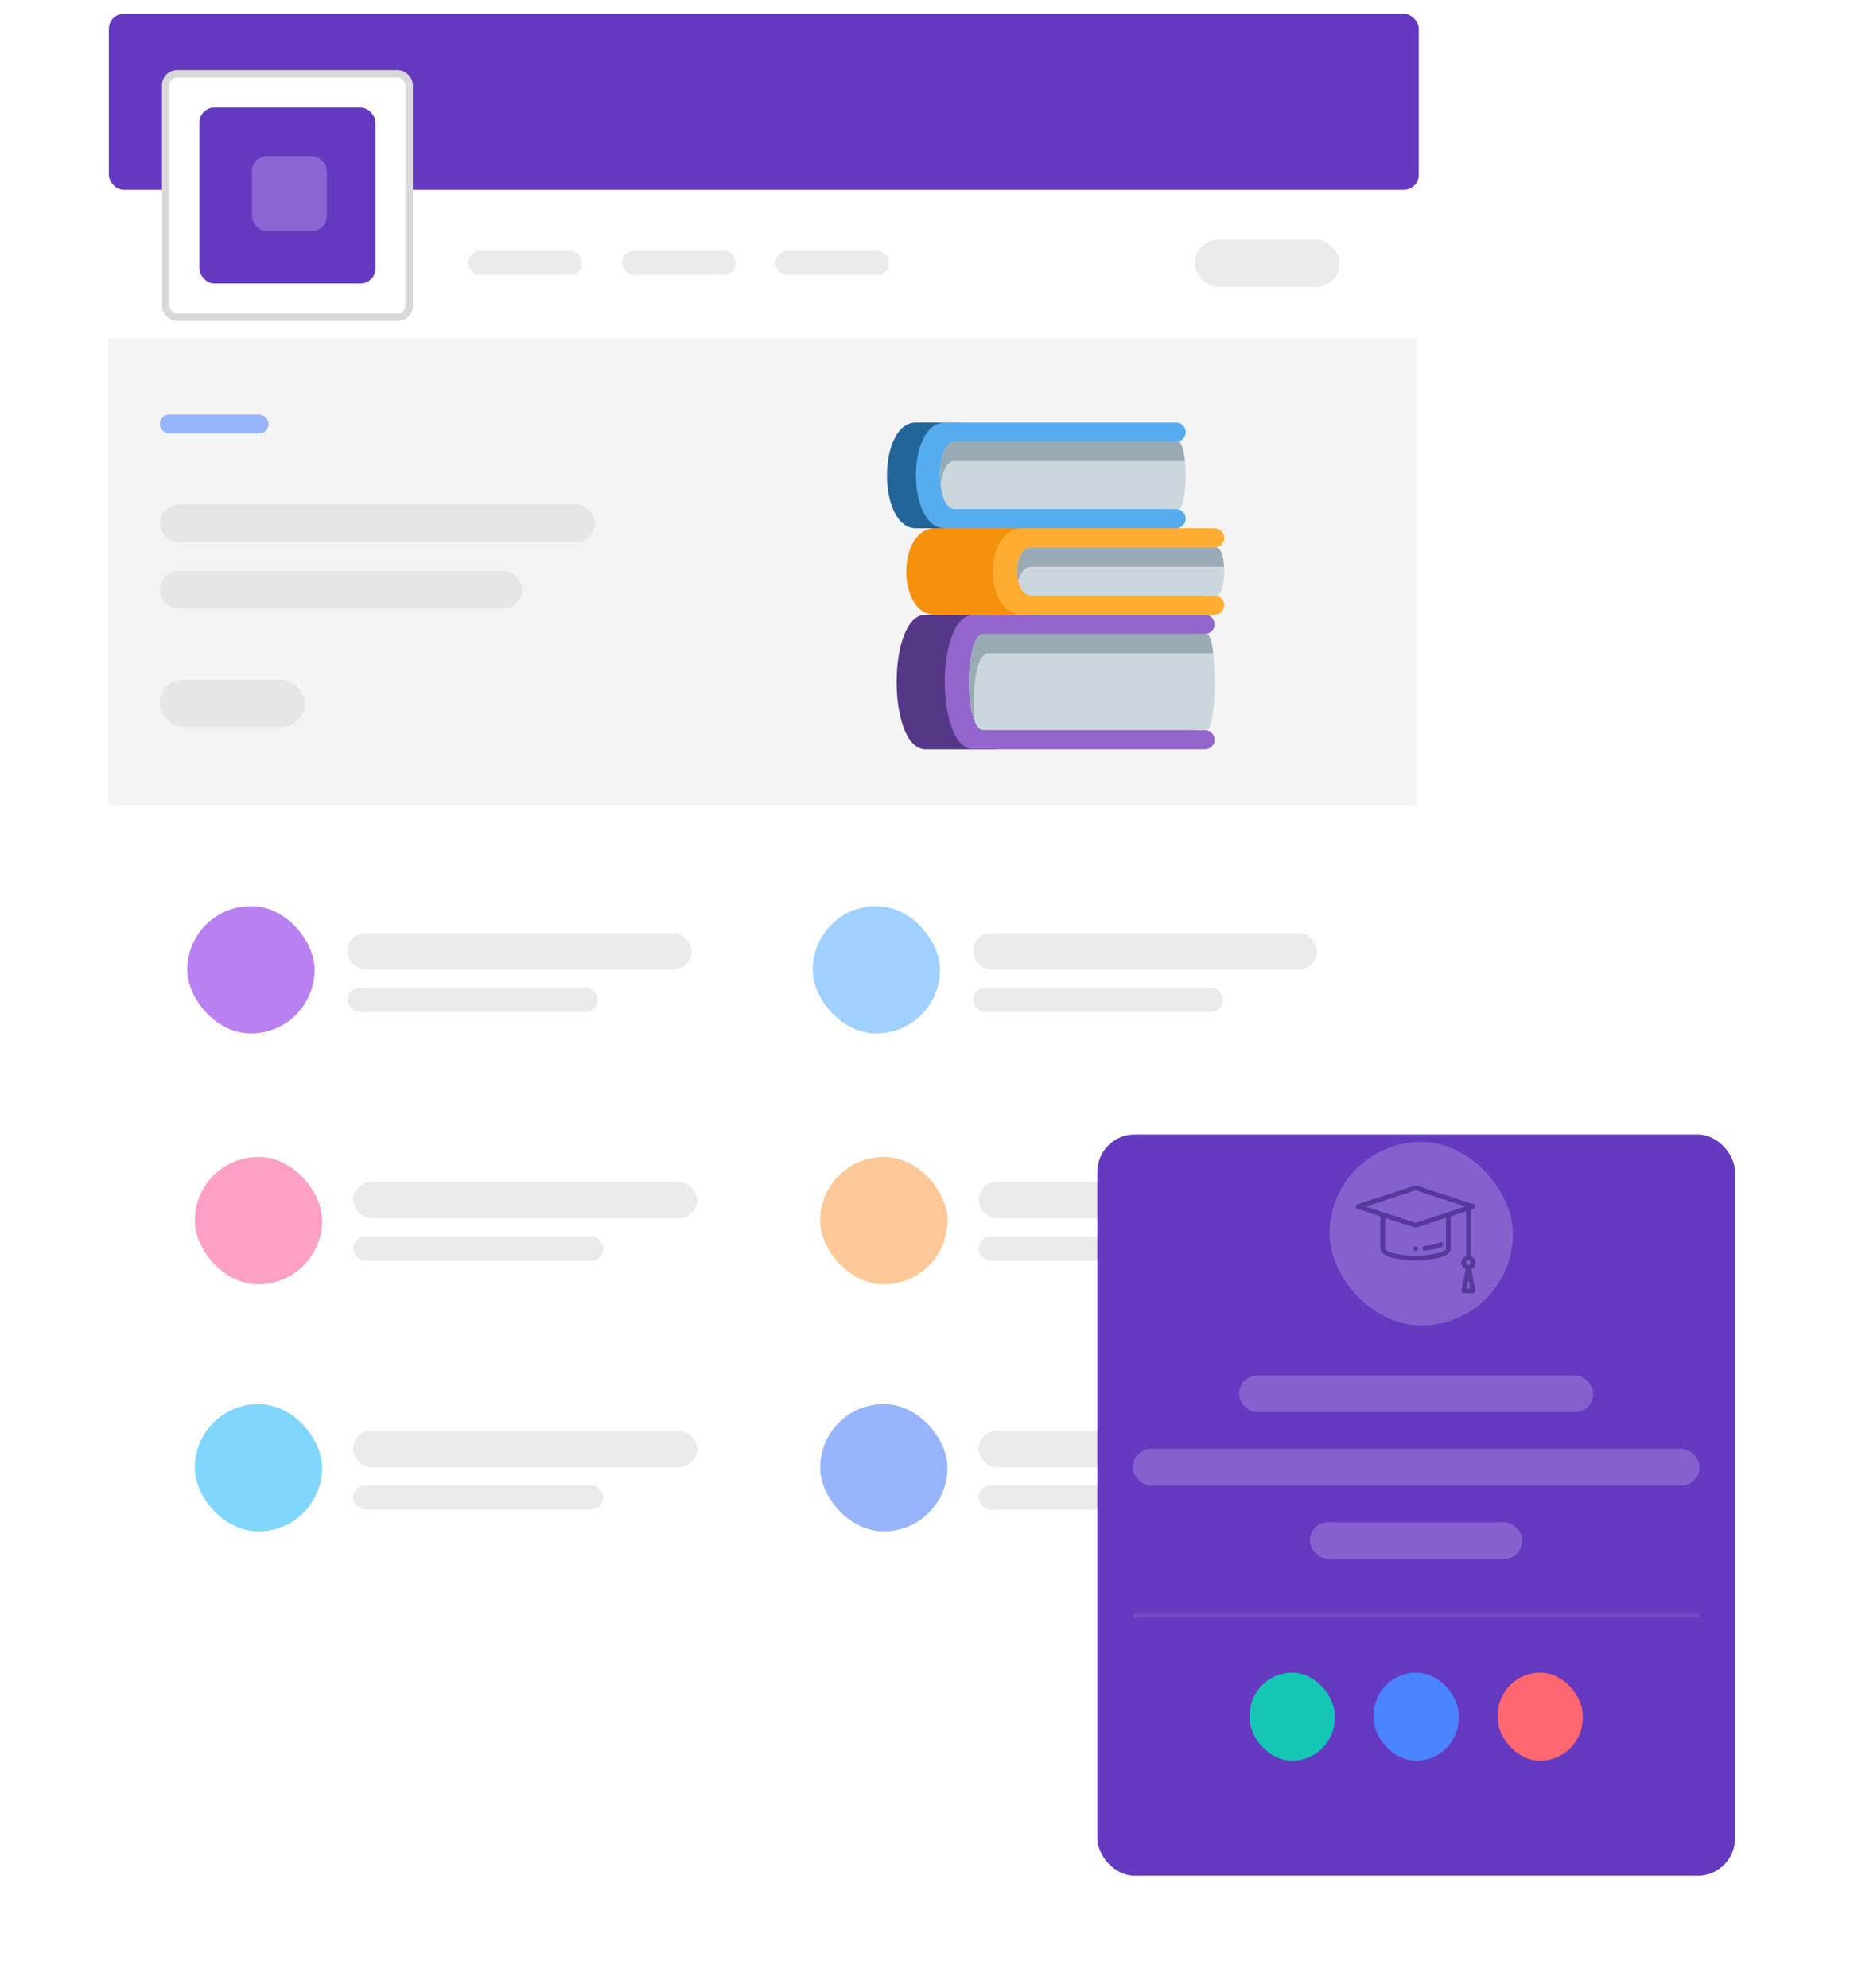 <svg width="494" height="531" viewBox="0 0 494 531" fill="none" xmlns="http://www.w3.org/2000/svg">
<g filter="url(#filter0_d_825_1424)">
<path d="M29.006 10.439C29.006 7.126 31.692 4.439 35.006 4.439H372.232C375.546 4.439 378.232 7.126 378.232 10.44V429.599C378.232 432.912 375.546 435.599 372.232 435.599H35.006C31.692 435.599 29.006 432.912 29.006 429.599V10.439Z" fill="white"/>
<path d="M35.006 5.439H372.232C374.994 5.44 377.232 7.678 377.232 10.44V429.599C377.232 432.36 374.994 434.598 372.232 434.599H35.006C32.245 434.599 30.006 432.36 30.006 429.599V10.44C30.006 7.764 32.107 5.58 34.749 5.446L35.006 5.439Z" stroke="white" stroke-opacity="0.051" stroke-width="2"/>
</g>
<rect opacity="0.5" x="166.067" y="66.959" width="30.367" height="6.484" rx="3.242" fill="#D9D9D9"/>
<rect opacity="0.5" x="207.063" y="66.959" width="30.367" height="6.484" rx="3.242" fill="#D9D9D9"/>
<rect opacity="0.5" x="125.07" y="66.959" width="30.367" height="6.484" rx="3.242" fill="#D9D9D9"/>
<rect x="29.064" y="3.69" width="349.785" height="47.01" rx="4" fill="#6539C0"/>
<rect x="44.255" y="19.712" width="65" height="65" rx="3" fill="white" stroke="#D9D9D9" stroke-width="2"/>
<rect x="53.255" y="28.712" width="47" height="47" rx="4" fill="#6539C0"/>
<rect x="67.255" y="41.712" width="20" height="20" rx="4" fill="#8A66D3"/>
<g opacity="0.25" filter="url(#filter1_d_825_1424)">
<rect x="29.024" y="90.347" width="349.226" height="124.809" fill="#D4D4D4"/>
</g>
<rect x="42.674" y="110.724" width="29.039" height="5.057" rx="2.529" fill="#98B4FC"/>
<rect opacity="0.5" x="42.674" y="181.524" width="38.719" height="12.643" rx="6.322" fill="#D9D9D9"/>
<rect opacity="0.5" x="42.674" y="134.745" width="116.156" height="10.114" rx="5.057" fill="#D9D9D9"/>
<rect opacity="0.5" x="42.674" y="152.446" width="96.796" height="10.114" rx="5.057" fill="#D9D9D9"/>
<g filter="url(#filter2_d_825_1424)">
<rect x="42.674" y="234.607" width="150.319" height="48.627" rx="4" fill="white"/>
</g>
<g filter="url(#filter3_d_825_1424)">
<rect x="50.006" y="242.001" width="34" height="34" rx="17" fill="#B980F1"/>
</g>
<rect opacity="0.5" x="92.779" y="249.195" width="91.861" height="9.725" rx="4.863" fill="#D9D9D9"/>
<rect opacity="0.5" x="92.779" y="263.783" width="66.808" height="6.484" rx="3.242" fill="#D9D9D9"/>
<g filter="url(#filter4_d_825_1424)">
<rect x="209.703" y="234.607" width="150.319" height="48.627" rx="4" fill="white"/>
</g>
<g filter="url(#filter5_d_825_1424)">
<rect x="217.006" y="242.001" width="34" height="34" rx="17" fill="#A0D1FE"/>
</g>
<rect opacity="0.5" x="259.81" y="249.195" width="91.861" height="9.725" rx="4.863" fill="#D9D9D9"/>
<rect opacity="0.5" x="259.81" y="263.783" width="66.808" height="6.484" rx="3.242" fill="#D9D9D9"/>
<g filter="url(#filter6_d_825_1424)">
<rect x="44.192" y="301.063" width="150.319" height="48.627" rx="4" fill="white"/>
</g>
<g filter="url(#filter7_d_825_1424)">
<rect x="52.006" y="309" width="34" height="34" rx="17" fill="#FEA0C5"/>
</g>
<rect opacity="0.5" x="94.299" y="315.651" width="91.861" height="9.725" rx="4.863" fill="#D9D9D9"/>
<rect opacity="0.5" x="94.299" y="330.239" width="66.808" height="6.484" rx="3.242" fill="#D9D9D9"/>
<g filter="url(#filter8_d_825_1424)">
<rect x="211.222" y="301.063" width="150.319" height="48.627" rx="4" fill="white"/>
</g>
<g filter="url(#filter9_d_825_1424)">
<rect x="219.006" y="309" width="34" height="34" rx="17" fill="#FCC898"/>
</g>
<rect opacity="0.5" x="261.329" y="315.651" width="91.861" height="9.725" rx="4.863" fill="#D9D9D9"/>
<rect opacity="0.5" x="261.329" y="330.239" width="66.808" height="6.484" rx="3.242" fill="#D9D9D9"/>
<g filter="url(#filter10_d_825_1424)">
<rect x="44.192" y="367.521" width="150.319" height="48.627" rx="4" fill="white"/>
</g>
<g filter="url(#filter11_d_825_1424)">
<rect x="52.006" y="375" width="34" height="34" rx="17" fill="#80D6FF"/>
</g>
<rect opacity="0.5" x="94.299" y="382.108" width="91.861" height="9.725" rx="4.863" fill="#D9D9D9"/>
<rect opacity="0.5" x="94.299" y="396.696" width="66.808" height="6.484" rx="3.242" fill="#D9D9D9"/>
<g filter="url(#filter12_d_825_1424)">
<rect x="211.222" y="367.521" width="150.319" height="48.627" rx="4" fill="white"/>
</g>
<g filter="url(#filter13_d_825_1424)">
<rect x="219.006" y="375" width="34" height="34" rx="17" fill="#98B4FC"/>
</g>
<rect opacity="0.5" x="261.329" y="382.108" width="91.861" height="9.725" rx="4.863" fill="#D9D9D9"/>
<rect opacity="0.5" x="261.329" y="396.696" width="66.808" height="6.484" rx="3.242" fill="#D9D9D9"/>
<g clip-path="url(#clip0_825_1424)">
<path d="M272.869 189.852C272.869 195.521 270.834 200.117 265.151 200.117H247.141C236.85 200.117 236.85 164.188 247.141 164.188H265.151C270.834 164.188 272.869 168.784 272.869 174.453V189.852Z" fill="#553788"/>
<path d="M321.753 194.985H319.18V169.32H321.753C323.176 169.32 324.326 168.173 324.326 166.754C324.326 165.335 323.176 164.188 321.753 164.188H260.006C249.714 164.188 249.714 200.117 260.006 200.117H321.753C323.176 200.117 324.326 198.97 324.326 197.551C324.326 196.132 323.176 194.985 321.753 194.985Z" fill="#9266CC"/>
<path d="M322.195 194.985H262.578C257.432 194.985 257.432 169.32 262.578 169.32H322.195C325.035 169.32 325.035 194.985 322.195 194.985Z" fill="#CCD6DD"/>
<path d="M263.864 174.453H323.939C323.592 171.438 323.013 169.32 322.195 169.32H262.578C258.33 169.32 257.592 186.793 260.358 192.901C259.349 185.307 260.517 174.453 263.864 174.453Z" fill="#99AAB5"/>
<path d="M265.151 130.824C265.151 136.494 260.544 141.09 254.86 141.09H244.569C234.278 141.09 234.278 112.859 244.569 112.859H254.86C260.544 112.859 265.151 117.456 265.151 123.125V130.824Z" fill="#226699"/>
<path d="M314.034 135.957H311.461V117.992H314.034C315.457 117.992 316.607 116.845 316.607 115.426C316.607 114.007 315.457 112.859 314.034 112.859H252.287C241.996 112.859 241.996 141.09 252.287 141.09H314.034C315.457 141.09 316.607 139.943 316.607 138.524C316.607 137.104 315.457 135.957 314.034 135.957Z" fill="#55ACEE"/>
<path d="M314.477 135.957H254.86C249.715 135.957 249.715 117.992 254.86 117.992H314.477C317.318 117.992 317.318 135.957 314.477 135.957Z" fill="#CCD6DD"/>
<path d="M254.86 123.125H316.414C316.121 120.238 315.478 117.992 314.477 117.992H254.86C251.791 117.992 250.566 124.38 251.16 129.541C251.562 126.056 252.784 123.125 254.86 123.125Z" fill="#99AAB5"/>
<path d="M285.734 153.922C285.734 159.591 281.126 164.188 275.443 164.188H249.714C239.423 164.188 239.423 141.09 249.714 141.09H275.443C281.126 141.09 285.734 145.686 285.734 151.356V153.922Z" fill="#F4900C"/>
<path d="M324.326 159.055H321.753V146.223H324.326C325.749 146.223 326.899 145.075 326.899 143.656C326.899 142.237 325.749 141.09 324.326 141.09H272.87C262.579 141.09 262.579 164.188 272.87 164.188H324.326C325.749 164.188 326.899 163.04 326.899 161.621C326.899 160.202 325.749 159.055 324.326 159.055Z" fill="#FFAC33"/>
<path d="M324.768 159.055H275.442C270.297 159.055 270.297 146.223 275.442 146.223H324.768C327.608 146.223 327.608 159.055 324.768 159.055Z" fill="#CCD6DD"/>
<path d="M275.442 151.356H326.857C326.69 148.63 325.998 146.223 324.768 146.223H275.442C272.164 146.223 270.983 151.425 271.884 155.205C272.393 153.052 273.574 151.356 275.442 151.356Z" fill="#99AAB5"/>
</g>
<rect opacity="0.5" x="319.006" y="64" width="38.719" height="12.643" rx="6.322" fill="#D9D9D9"/>
<g filter="url(#filter14_d_825_1424)">
<rect x="293.007" y="287" width="170.301" height="197.959" rx="10" fill="#6539C0"/>
</g>
<rect opacity="0.2" x="355" y="305" width="49" height="49" rx="24.5" fill="white"/>
<rect x="333.69" y="446.739" width="22.706" height="23.52" rx="11.353" fill="#15C6B4"/>
<rect x="366.804" y="446.739" width="22.706" height="23.52" rx="11.353" fill="#4B84FF"/>
<rect x="399.918" y="446.739" width="22.706" height="23.52" rx="11.353" fill="#FF6871"/>
<rect opacity="0.2" x="330.852" y="367.359" width="94.612" height="9.8" rx="4.9" fill="white"/>
<rect opacity="0.2" x="302.469" y="386.96" width="151.379" height="9.8" rx="4.9" fill="white"/>
<rect opacity="0.2" x="349.774" y="406.559" width="56.767" height="9.8" rx="4.9" fill="white"/>
<rect opacity="0.1" x="302.469" y="431.059" width="151.379" height="0.98" rx="0.49" fill="white"/>
<g clip-path="url(#clip1_825_1424)">
<g clip-path="url(#clip2_825_1424)">
<path d="M377.375 333.5C377.375 333.845 377.655 334.125 378 334.125C378.345 334.125 378.625 333.845 378.625 333.5C378.625 333.155 378.345 332.875 378 332.875C377.655 332.875 377.375 333.155 377.375 333.5Z" fill="#58389A"/>
<path d="M393.568 322.844C393.826 322.761 394 322.521 394 322.25C394 321.979 393.826 321.739 393.568 321.656L378.193 316.656C378.068 316.615 377.932 316.615 377.807 316.656L362.432 321.656C362.174 321.739 362 321.979 362 322.25C362 322.521 362.174 322.761 362.432 322.844L368.625 324.858V333.5C368.625 335.647 373.485 336.625 378 336.625C382.515 336.625 387.375 335.647 387.375 333.5V324.858L391.5 323.517V335.482C390.772 335.741 390.25 336.435 390.25 337.25C390.25 338.024 390.722 338.69 391.392 338.976L390.262 344.628C390.225 344.811 390.273 345.002 390.392 345.146C390.51 345.291 390.688 345.375 390.875 345.375H393.375C393.562 345.375 393.74 345.291 393.858 345.146C393.977 345.002 394.025 344.811 393.988 344.628L392.857 338.976C393.528 338.69 394 338.024 394 337.25C394 336.435 393.478 335.741 392.75 335.482V323.11L393.568 322.844ZM392.125 336.625C392.47 336.625 392.75 336.905 392.75 337.25C392.75 337.595 392.47 337.875 392.125 337.875C391.78 337.875 391.5 337.595 391.5 337.25C391.5 336.905 391.78 336.625 392.125 336.625ZM391.637 344.125L392.125 341.687L392.613 344.125H391.637ZM386.125 333.5C386.125 334.49 381.624 335.375 378 335.375C372.916 335.375 369.875 334.141 369.875 333.5V325.265L377.807 327.844C377.869 327.865 377.935 327.875 378 327.875C378.065 327.875 378.131 327.865 378.193 327.844L386.125 325.265V333.5ZM378 326.593C377.169 326.323 366.666 322.907 364.646 322.25L378 317.907L391.354 322.25L378 326.593Z" fill="#58389A"/>
<path d="M380.496 334.011C380.516 334.011 380.536 334.01 380.556 334.008C382.648 333.809 384.461 333.356 385.066 332.881C385.338 332.668 385.384 332.275 385.172 332.004C384.959 331.733 384.566 331.685 384.294 331.898C384.1 332.049 382.826 332.537 380.438 332.764C380.094 332.796 379.842 333.101 379.875 333.445C379.906 333.769 380.178 334.011 380.496 334.011Z" fill="#58389A"/>
</g>
</g>
<defs>
<filter id="filter0_d_825_1424" x="9.006" y="0.439" width="389.227" height="471.159" filterUnits="userSpaceOnUse" color-interpolation-filters="sRGB">
<feFlood flood-opacity="0" result="BackgroundImageFix"/>
<feColorMatrix in="SourceAlpha" type="matrix" values="0 0 0 0 0 0 0 0 0 0 0 0 0 0 0 0 0 0 127 0" result="hardAlpha"/>
<feOffset dy="16"/>
<feGaussianBlur stdDeviation="10"/>
<feComposite in2="hardAlpha" operator="out"/>
<feColorMatrix type="matrix" values="0 0 0 0 0.004 0 0 0 0 0.063 0 0 0 0 0.239 0 0 0 0.1 0"/>
<feBlend mode="normal" in2="BackgroundImageFix" result="effect1_dropShadow_825_1424"/>
<feBlend mode="normal" in="SourceGraphic" in2="effect1_dropShadow_825_1424" result="shape"/>
</filter>
<filter id="filter1_d_825_1424" x="9.024" y="70.347" width="389.227" height="164.81" filterUnits="userSpaceOnUse" color-interpolation-filters="sRGB">
<feFlood flood-opacity="0" result="BackgroundImageFix"/>
<feColorMatrix in="SourceAlpha" type="matrix" values="0 0 0 0 0 0 0 0 0 0 0 0 0 0 0 0 0 0 127 0" result="hardAlpha"/>
<feOffset/>
<feGaussianBlur stdDeviation="10"/>
<feComposite in2="hardAlpha" operator="out"/>
<feColorMatrix type="matrix" values="0 0 0 0 0.004 0 0 0 0 0.063 0 0 0 0 0.239 0 0 0 0.1 0"/>
<feBlend mode="normal" in2="BackgroundImageFix" result="effect1_dropShadow_825_1424"/>
<feBlend mode="normal" in="SourceGraphic" in2="effect1_dropShadow_825_1424" result="shape"/>
</filter>
<filter id="filter2_d_825_1424" x="22.674" y="214.607" width="190.318" height="88.627" filterUnits="userSpaceOnUse" color-interpolation-filters="sRGB">
<feFlood flood-opacity="0" result="BackgroundImageFix"/>
<feColorMatrix in="SourceAlpha" type="matrix" values="0 0 0 0 0 0 0 0 0 0 0 0 0 0 0 0 0 0 127 0" result="hardAlpha"/>
<feOffset/>
<feGaussianBlur stdDeviation="10"/>
<feComposite in2="hardAlpha" operator="out"/>
<feColorMatrix type="matrix" values="0 0 0 0 0 0 0 0 0 0 0 0 0 0 0 0 0 0 0.1 0"/>
<feBlend mode="normal" in2="BackgroundImageFix" result="effect1_dropShadow_825_1424"/>
<feBlend mode="normal" in="SourceGraphic" in2="effect1_dropShadow_825_1424" result="shape"/>
</filter>
<filter id="filter3_d_825_1424" x="0.006" y="192.001" width="134" height="134" filterUnits="userSpaceOnUse" color-interpolation-filters="sRGB">
<feFlood flood-opacity="0" result="BackgroundImageFix"/>
<feColorMatrix in="SourceAlpha" type="matrix" values="0 0 0 0 0 0 0 0 0 0 0 0 0 0 0 0 0 0 127 0" result="hardAlpha"/>
<feOffset/>
<feGaussianBlur stdDeviation="25"/>
<feComposite in2="hardAlpha" operator="out"/>
<feColorMatrix type="matrix" values="0 0 0 0 0 0 0 0 0 0 0 0 0 0 0 0 0 0 0.1 0"/>
<feBlend mode="normal" in2="BackgroundImageFix" result="effect1_dropShadow_825_1424"/>
<feBlend mode="normal" in="SourceGraphic" in2="effect1_dropShadow_825_1424" result="shape"/>
</filter>
<filter id="filter4_d_825_1424" x="189.703" y="214.607" width="190.318" height="88.627" filterUnits="userSpaceOnUse" color-interpolation-filters="sRGB">
<feFlood flood-opacity="0" result="BackgroundImageFix"/>
<feColorMatrix in="SourceAlpha" type="matrix" values="0 0 0 0 0 0 0 0 0 0 0 0 0 0 0 0 0 0 127 0" result="hardAlpha"/>
<feOffset/>
<feGaussianBlur stdDeviation="10"/>
<feComposite in2="hardAlpha" operator="out"/>
<feColorMatrix type="matrix" values="0 0 0 0 0 0 0 0 0 0 0 0 0 0 0 0 0 0 0.1 0"/>
<feBlend mode="normal" in2="BackgroundImageFix" result="effect1_dropShadow_825_1424"/>
<feBlend mode="normal" in="SourceGraphic" in2="effect1_dropShadow_825_1424" result="shape"/>
</filter>
<filter id="filter5_d_825_1424" x="167.006" y="192.001" width="134" height="134" filterUnits="userSpaceOnUse" color-interpolation-filters="sRGB">
<feFlood flood-opacity="0" result="BackgroundImageFix"/>
<feColorMatrix in="SourceAlpha" type="matrix" values="0 0 0 0 0 0 0 0 0 0 0 0 0 0 0 0 0 0 127 0" result="hardAlpha"/>
<feOffset/>
<feGaussianBlur stdDeviation="25"/>
<feComposite in2="hardAlpha" operator="out"/>
<feColorMatrix type="matrix" values="0 0 0 0 0 0 0 0 0 0 0 0 0 0 0 0 0 0 0.1 0"/>
<feBlend mode="normal" in2="BackgroundImageFix" result="effect1_dropShadow_825_1424"/>
<feBlend mode="normal" in="SourceGraphic" in2="effect1_dropShadow_825_1424" result="shape"/>
</filter>
<filter id="filter6_d_825_1424" x="24.192" y="281.063" width="190.318" height="88.627" filterUnits="userSpaceOnUse" color-interpolation-filters="sRGB">
<feFlood flood-opacity="0" result="BackgroundImageFix"/>
<feColorMatrix in="SourceAlpha" type="matrix" values="0 0 0 0 0 0 0 0 0 0 0 0 0 0 0 0 0 0 127 0" result="hardAlpha"/>
<feOffset/>
<feGaussianBlur stdDeviation="10"/>
<feComposite in2="hardAlpha" operator="out"/>
<feColorMatrix type="matrix" values="0 0 0 0 0 0 0 0 0 0 0 0 0 0 0 0 0 0 0.1 0"/>
<feBlend mode="normal" in2="BackgroundImageFix" result="effect1_dropShadow_825_1424"/>
<feBlend mode="normal" in="SourceGraphic" in2="effect1_dropShadow_825_1424" result="shape"/>
</filter>
<filter id="filter7_d_825_1424" x="2.006" y="259" width="134" height="134" filterUnits="userSpaceOnUse" color-interpolation-filters="sRGB">
<feFlood flood-opacity="0" result="BackgroundImageFix"/>
<feColorMatrix in="SourceAlpha" type="matrix" values="0 0 0 0 0 0 0 0 0 0 0 0 0 0 0 0 0 0 127 0" result="hardAlpha"/>
<feOffset/>
<feGaussianBlur stdDeviation="25"/>
<feComposite in2="hardAlpha" operator="out"/>
<feColorMatrix type="matrix" values="0 0 0 0 0 0 0 0 0 0 0 0 0 0 0 0 0 0 0.1 0"/>
<feBlend mode="normal" in2="BackgroundImageFix" result="effect1_dropShadow_825_1424"/>
<feBlend mode="normal" in="SourceGraphic" in2="effect1_dropShadow_825_1424" result="shape"/>
</filter>
<filter id="filter8_d_825_1424" x="191.222" y="281.063" width="190.318" height="88.627" filterUnits="userSpaceOnUse" color-interpolation-filters="sRGB">
<feFlood flood-opacity="0" result="BackgroundImageFix"/>
<feColorMatrix in="SourceAlpha" type="matrix" values="0 0 0 0 0 0 0 0 0 0 0 0 0 0 0 0 0 0 127 0" result="hardAlpha"/>
<feOffset/>
<feGaussianBlur stdDeviation="10"/>
<feComposite in2="hardAlpha" operator="out"/>
<feColorMatrix type="matrix" values="0 0 0 0 0 0 0 0 0 0 0 0 0 0 0 0 0 0 0.1 0"/>
<feBlend mode="normal" in2="BackgroundImageFix" result="effect1_dropShadow_825_1424"/>
<feBlend mode="normal" in="SourceGraphic" in2="effect1_dropShadow_825_1424" result="shape"/>
</filter>
<filter id="filter9_d_825_1424" x="169.006" y="259" width="134" height="134" filterUnits="userSpaceOnUse" color-interpolation-filters="sRGB">
<feFlood flood-opacity="0" result="BackgroundImageFix"/>
<feColorMatrix in="SourceAlpha" type="matrix" values="0 0 0 0 0 0 0 0 0 0 0 0 0 0 0 0 0 0 127 0" result="hardAlpha"/>
<feOffset/>
<feGaussianBlur stdDeviation="25"/>
<feComposite in2="hardAlpha" operator="out"/>
<feColorMatrix type="matrix" values="0 0 0 0 0 0 0 0 0 0 0 0 0 0 0 0 0 0 0.1 0"/>
<feBlend mode="normal" in2="BackgroundImageFix" result="effect1_dropShadow_825_1424"/>
<feBlend mode="normal" in="SourceGraphic" in2="effect1_dropShadow_825_1424" result="shape"/>
</filter>
<filter id="filter10_d_825_1424" x="24.192" y="347.521" width="190.318" height="88.627" filterUnits="userSpaceOnUse" color-interpolation-filters="sRGB">
<feFlood flood-opacity="0" result="BackgroundImageFix"/>
<feColorMatrix in="SourceAlpha" type="matrix" values="0 0 0 0 0 0 0 0 0 0 0 0 0 0 0 0 0 0 127 0" result="hardAlpha"/>
<feOffset/>
<feGaussianBlur stdDeviation="10"/>
<feComposite in2="hardAlpha" operator="out"/>
<feColorMatrix type="matrix" values="0 0 0 0 0 0 0 0 0 0 0 0 0 0 0 0 0 0 0.1 0"/>
<feBlend mode="normal" in2="BackgroundImageFix" result="effect1_dropShadow_825_1424"/>
<feBlend mode="normal" in="SourceGraphic" in2="effect1_dropShadow_825_1424" result="shape"/>
</filter>
<filter id="filter11_d_825_1424" x="2.006" y="325" width="134" height="134" filterUnits="userSpaceOnUse" color-interpolation-filters="sRGB">
<feFlood flood-opacity="0" result="BackgroundImageFix"/>
<feColorMatrix in="SourceAlpha" type="matrix" values="0 0 0 0 0 0 0 0 0 0 0 0 0 0 0 0 0 0 127 0" result="hardAlpha"/>
<feOffset/>
<feGaussianBlur stdDeviation="25"/>
<feComposite in2="hardAlpha" operator="out"/>
<feColorMatrix type="matrix" values="0 0 0 0 0 0 0 0 0 0 0 0 0 0 0 0 0 0 0.1 0"/>
<feBlend mode="normal" in2="BackgroundImageFix" result="effect1_dropShadow_825_1424"/>
<feBlend mode="normal" in="SourceGraphic" in2="effect1_dropShadow_825_1424" result="shape"/>
</filter>
<filter id="filter12_d_825_1424" x="191.222" y="347.521" width="190.318" height="88.627" filterUnits="userSpaceOnUse" color-interpolation-filters="sRGB">
<feFlood flood-opacity="0" result="BackgroundImageFix"/>
<feColorMatrix in="SourceAlpha" type="matrix" values="0 0 0 0 0 0 0 0 0 0 0 0 0 0 0 0 0 0 127 0" result="hardAlpha"/>
<feOffset/>
<feGaussianBlur stdDeviation="10"/>
<feComposite in2="hardAlpha" operator="out"/>
<feColorMatrix type="matrix" values="0 0 0 0 0 0 0 0 0 0 0 0 0 0 0 0 0 0 0.1 0"/>
<feBlend mode="normal" in2="BackgroundImageFix" result="effect1_dropShadow_825_1424"/>
<feBlend mode="normal" in="SourceGraphic" in2="effect1_dropShadow_825_1424" result="shape"/>
</filter>
<filter id="filter13_d_825_1424" x="169.006" y="325" width="134" height="134" filterUnits="userSpaceOnUse" color-interpolation-filters="sRGB">
<feFlood flood-opacity="0" result="BackgroundImageFix"/>
<feColorMatrix in="SourceAlpha" type="matrix" values="0 0 0 0 0 0 0 0 0 0 0 0 0 0 0 0 0 0 127 0" result="hardAlpha"/>
<feOffset/>
<feGaussianBlur stdDeviation="25"/>
<feComposite in2="hardAlpha" operator="out"/>
<feColorMatrix type="matrix" values="0 0 0 0 0 0 0 0 0 0 0 0 0 0 0 0 0 0 0.1 0"/>
<feBlend mode="normal" in2="BackgroundImageFix" result="effect1_dropShadow_825_1424"/>
<feBlend mode="normal" in="SourceGraphic" in2="effect1_dropShadow_825_1424" result="shape"/>
</filter>
<filter id="filter14_d_825_1424" x="263.007" y="273" width="230.301" height="257.959" filterUnits="userSpaceOnUse" color-interpolation-filters="sRGB">
<feFlood flood-opacity="0" result="BackgroundImageFix"/>
<feColorMatrix in="SourceAlpha" type="matrix" values="0 0 0 0 0 0 0 0 0 0 0 0 0 0 0 0 0 0 127 0" result="hardAlpha"/>
<feMorphology radius="10" operator="dilate" in="SourceAlpha" result="effect1_dropShadow_825_1424"/>
<feOffset dy="16"/>
<feGaussianBlur stdDeviation="10"/>
<feComposite in2="hardAlpha" operator="out"/>
<feColorMatrix type="matrix" values="0 0 0 0 0.004 0 0 0 0 0.063 0 0 0 0 0.239 0 0 0 0.1 0"/>
<feBlend mode="normal" in2="BackgroundImageFix" result="effect1_dropShadow_825_1424"/>
<feBlend mode="normal" in="SourceGraphic" in2="effect1_dropShadow_825_1424" result="shape"/>
</filter>
<clipPath id="clip0_825_1424">
<rect width="92.621" height="92.391" fill="white" transform="translate(234.277 110.293)"/>
</clipPath>
<clipPath id="clip1_825_1424">
<rect width="32" height="32" fill="white" transform="translate(362 315)"/>
</clipPath>
<clipPath id="clip2_825_1424">
<rect width="32" height="32" fill="white" transform="translate(362 315)"/>
</clipPath>
</defs>
</svg>
